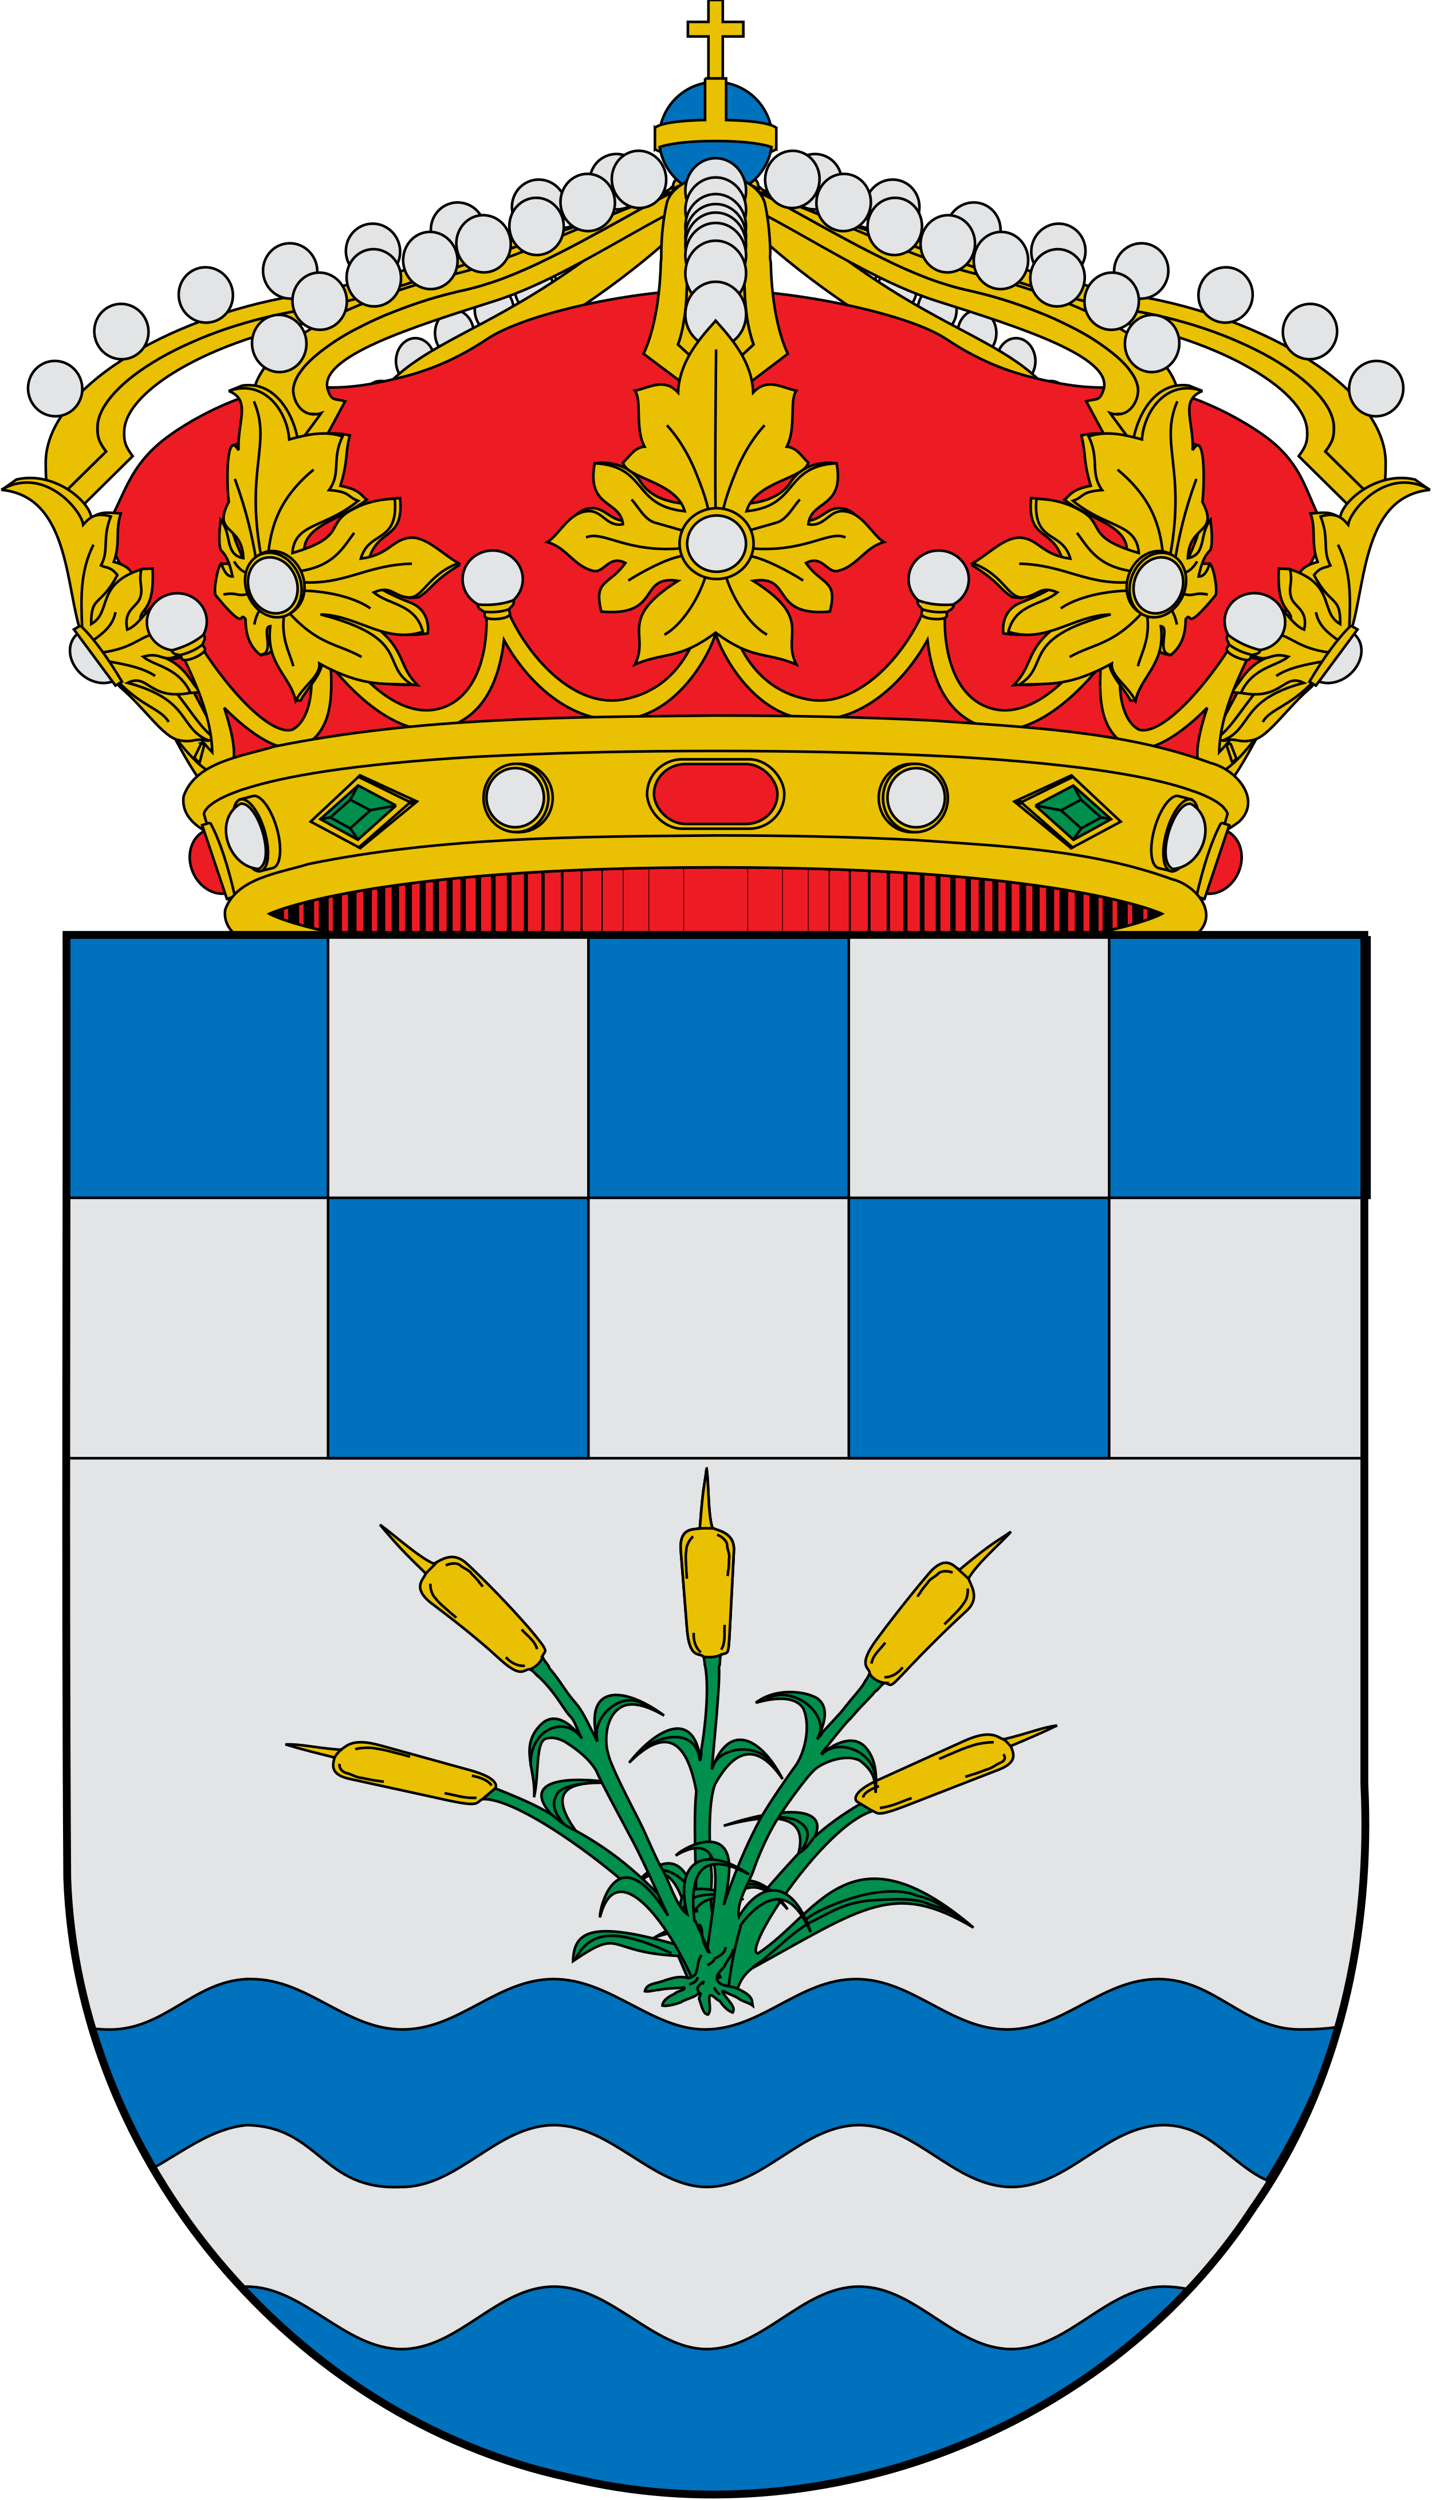 <?xml version="1.0" encoding="UTF-8" standalone="no"?>
<!-- Created with Inkscape (http://www.inkscape.org/) -->
<svg
 xmlns:dc="http://purl.org/dc/elements/1.1/"
 xmlns:cc="http://creativecommons.org/ns#"
 xmlns:rdf="http://www.w3.org/1999/02/22-rdf-syntax-ns#"
 xmlns:svg="http://www.w3.org/2000/svg"
 xmlns="http://www.w3.org/2000/svg"
 xmlns:sodipodi="http://sodipodi.sourceforge.net/DTD/sodipodi-0.dtd"
 xmlns:xlink="http://www.w3.org/1999/xlink"
 xmlns:inkscape="http://www.inkscape.org/namespaces/inkscape"
 width="550"
 height="960"
 inkscape:version="0.48.0 r9654"
 version="1.1">
  <g
   inkscape:groupmode="layer"
   inkscape:label="Timbre">
  <g
   fill="#eac102" stroke="#000000" stroke-width="1">
  <g
   id="diademas">
  <g>
  <g>
   <path
    d="m 20.47,193.33 c 1.32,2.17 3.01,4.27 5.81,6.21 l 24.67,-24.36 c -2.72,-3.71 -3.47,-5.6 -3.23,-9.84 0.79,-16.16 36.12,-36.53 81.82,-43.36 45.57,-6.82 123.07,-45.55 146.46,-37.52 l -9.08,-14.33 c -8.89,0.43 -30.83,13.16 -42.42,15.68 -6,1.94 -12.09,3.96 -18.46,6.14 -15.37,5.35 -31.41,11.12 -46.45,16 -7.52,2.44 -14.84,4.64 -21.67,6.46 -3.41,0.91 -6.7,1.74 -9.87,2.42 -3.17,0.72 -6.17,1.28 -9.01,1.72 -5.72,0.85 -11.27,1.93 -16.61,3.22 -5.3,1.28 -10.44,2.76 -15.34,4.4 -4.85,1.64 -9.45,3.44 -13.73,5.36 -4.32,1.88 -8.3,3.92 -11.96,6.01 -3.62,2.12 -6.94,4.25 -9.82,6.46 -2.92,2.21 -5.42,4.46 -7.47,6.68 -2.05,2.22 -3.65,4.44 -4.8,6.58 -0.53,1.09 -1.02,2.19 -1.31,3.24 -0.33,1.02 -0.49,2.04 -0.57,3.05 -0.08,2.12 0.05,3.65 0.55,5.14 0.5,1.46 1.36,2.84 2.73,4.69 l -20.24,19.93"/>
   <path
    d="m 20.47,193.33 20.24,-19.93 c -1.36,-1.86 -2.23,-3.24 -2.73,-4.69 -0.5,-1.5 -0.62,-3.03 -0.55,-5.14 0.08,-1.02 0.24,-2.04 0.57,-3.05 0.29,-1.06 0.78,-2.15 1.31,-3.24 1.15,-2.15 2.75,-4.37 4.8,-6.58 2.05,-2.22 4.56,-4.47 7.47,-6.68 2.88,-2.21 6.2,-4.33 9.82,-6.46 3.66,-2.08 7.64,-4.12 11.96,-6.01 4.27,-1.92 8.88,-3.72 13.73,-5.36 4.89,-1.64 10.03,-3.12 15.34,-4.4 5.35,-1.28 10.9,-2.37 16.61,-3.22 2.84,-0.44 5.84,-1 9.01,-1.72 3.17,-0.68 6.46,-1.51 9.87,-2.42 6.83,-1.82 14.14,-4.02 21.67,-6.46 15.05,-4.88 31.08,-10.65 46.45,-16 6.37,-2.18 12.46,-4.2 18.46,-6.14 -36.23,7.74 -81.78,22.84 -111.47,27.85 -48.69,8.25 -95.41,35.69 -95.47,63.94 0.01,5.81 0.07,10.99 2.91,15.72"/>
  </g>
  <g
   fill="#e3e4e5">
   <path
    d="m 247.29,69.88 a 10.64,10.39 74.7 0 1 -20.82,-0.21 10.64,10.39 74.7 1 1 20.82,0.21 z"/>
   <path
    d="m 217.45,79.7 a 10.64,10.39 74.7 0 1 -20.82,-0.21 10.64,10.39 74.7 1 1 20.82,0.21 z"/>
   <path
    d="m 186.3,88.48 a 10.64,10.39 74.7 0 1 -20.82,-0.21 10.64,10.39 74.7 1 1 20.82,0.21 z"/>
   <path
    d="m 153.67,96.63 a 10.64,10.39 74.7 0 1 -20.82,-0.21 10.64,10.39 74.7 1 1 20.82,0.21 z"/>
   <path
    d="m 121.85,104.16 a 10.64,10.39 74.7 0 1 -20.82,-0.21 10.64,10.39 74.7 1 1 20.82,0.21 z"/>
   <path
    d="m 89.46,113.38 a 10.64,10.39 74.7 0 1 -20.82,-0.21 10.64,10.39 74.7 1 1 20.82,0.21 z"/>
   <path
    d="m 57.04,127.44 a 10.64,10.39 74.7 0 1 -20.82,-0.21 10.64,10.39 74.7 1 1 20.82,0.21 z"/>
   <path
    d="m 31.6,149.34 a 10.64,10.39 74.7 0 1 -20.82,-0.21 10.64,10.39 74.7 1 1 20.82,0.21 z"/>
  </g>
  </g>
  <g
   fill="#e3e4e5">
   <path
    d="m 249.03,73.36 c -4.08,-0.07 -7.48,3.8 -7.53,8.74 -0.04,4.86 3.29,8.86 7.37,8.93 4.15,0.08 7.48,-3.8 7.53,-8.66 0.04,-4.94 -3.22,-8.94 -7.37,-9.01 z"/>
   <path
    d="m 235.02,83.74 c -4.15,-0.08 -7.48,3.8 -7.53,8.66 -0.04,4.94 3.22,8.94 7.37,9.01 4.08,0.07 7.48,-3.8 7.53,-8.74 0.04,-4.86 -3.29,-8.86 -7.37,-8.93 z"/>
   <path
    d="m 220.03,93.86 c -4.08,-0.07 -7.48,3.8 -7.53,8.66 -0.04,4.94 3.29,8.94 7.37,9.01 4.15,0.08 7.48,-3.8 7.53,-8.74 0.04,-4.86 -3.22,-8.86 -7.37,-8.93 z"/>
   <path
    d="m 205.2,102.05 c -4.08,-0.07 -7.48,3.8 -7.53,8.66 -0.04,4.86 3.29,8.94 7.37,9.01 4.15,0.08 7.49,-3.88 7.53,-8.74 0.04,-4.86 -3.22,-8.86 -7.37,-8.93 z"/>
   <path
    d="m 182.34,118.88 c -0.04,4.86 3.29,8.94 7.44,9.02 4.08,0.07 7.49,-3.88 7.53,-8.74 0.04,-4.86 -3.29,-8.94 -7.4,-9.02 -4.12,-0.08 -7.53,3.88 -7.57,8.74 z"/>
   <path
    d="m 174.61,119.08 c -4.15,-0.08 -7.49,3.88 -7.53,8.74 -0.04,4.86 3.22,8.86 7.37,8.93 4.08,0.07 7.48,-3.8 7.53,-8.66 0.04,-4.86 -3.29,-8.94 -7.37,-9.01 z"/>
   <path
    d="m 159.61,129.86 c -4.08,-0.07 -7.48,3.8 -7.53,8.74 -0.04,4.86 3.29,8.86 7.37,8.93 4.15,0.08 7.48,-3.8 7.53,-8.66 0.04,-4.94 -3.22,-8.94 -7.37,-9.01 z"/>
   <path
    d="m 146.39,146.29 c -4.15,-0.08 -7.48,3.8 -7.53,8.74 -0.04,4.86 3.22,8.86 7.37,8.93 4.08,0.07 7.48,-3.8 7.53,-8.66 0.04,-4.94 -3.29,-8.94 -7.37,-9.01 z"/>
   <path
    fill="#eac102"
    d="m 267.158,66.83 c -4.36,0 -8.59,1.43 -8.62,4.53 -68.98,65.33 -103.59,53.05 -122.18,95.77 7.76,12.96 -0.22,32 8.06,57.95 l 7.72,1.4 c -0.18,-19.35 -2.1,-39.91 10.23,-50.83 6.16,-36.75 51.82,-41.35 104.58,-93.16 z"/>
  </g>
  </g>
   <use xlink:href="#diademas" transform="matrix(-1,0,0,1,549.762,0.003)"/>
   <path
    fill="#ed1c24"
    d="m 274.01,111.2 c 31.29,0 75.07,9.4 89.26,18.9 14.29,9.5 26.19,13.5 39.58,16.3 13.49,2.9 21.09,2.7 32.29,1.9 11.2,-0.8 32.99,6.7 49.98,18.7 16.99,12 16.19,24.2 24.69,37.1 l -63.77,122.1 -342.56,0 -63.87,-122.1 c 8.6,-12.9 8.8,-25.1 25.79,-37.1 16.89,-12 38.78,-19.5 49.98,-18.7 11.2,0.8 18.79,1 32.29,-1.9 13.39,-2.8 25.29,-6.8 39.58,-16.3 14.19,-9.5 55.48,-18.9 86.76,-18.9 z"/>
  <g>
   <path
    fill="#0071bc"
    d="m 296.6,53.2 a 21.7,21.7 0 0 1 -43.46,0 21.7,21.7 0 1 1 43.46,0"/>
   <path
    d="m 272.1,0 0,8.4 -7.9,0 0,5.6 7.9,0 0,17.5 5.5,0 0,-17.5 7.9,0 0,-5.6 -7.9,0 0,-8.4 -5.5,0"/>
   <path
    d="m 270.8,30.1 0,16 c -16.31,0.32 -18.9,2.63 -19.22,3.01 -0.032,-0.032 -0.032,-0.032 -0.032,-0.032 l 0,8.08 0,0.1 c 0,0 0.032,-0.032 0.032,-0.032 0.1,0.13 0.58,0.58 2.18,1.1 -0.06,-0.22 -0.13,-0.48 -0.2,-0.71 -0.06,-0.38 -0.13,-0.77 -0.2,-1.15 2.72,-0.93 8.91,-2.31 21.5,-2.31 12.62,0 18.77,1.38 21.46,2.31 -0.064,0.38 -0.13,0.77 -0.2,1.15 -0.06,0.26 -0.13,0.48 -0.2,0.74 1.6,-0.54 2.08,-1 2.18,-1.12 0,0 0.06,0.032 0.06,0.032 l 0,-0.1 0,-8.01 0,-0.06 c 0,0 -0.032,0 -0.032,0.032 -0.32,-0.38 -2.88,-2.7 -19.25,-3.01 l 0,-16 -8.11,0"/>
  </g>
  <g
   id="diadema_3">
   <path
    d="m 99.88,164.38 c 0.69,4.33 1.96,10.21 6.26,12.94 5.24,3.31 5.17,3.65 10.96,5.55 l 15.44,-28.74 c -3.75,-1.26 -5.18,0.39 -6.72,-4.79 -3.34,-12.45 32.63,-23.75 63.98,-33.69 38.68,-12.17 82.63,-50.45 101.95,-42.69 -7.14,-5.21 -18.88,-3.79 -32.93,0.57 -0.4,0.23 -0.7,0.28 -0.96,0.49 -4.8,2.38 -9.81,5.13 -14.95,7.98 -5.14,2.85 -10.41,5.8 -15.84,8.7 -5.42,2.98 -10.87,5.8 -16.22,8.44 -5.48,2.74 -10.89,5.15 -16.09,7.18 -2.68,1.03 -5.22,1.96 -7.81,2.73 -2.57,0.85 -5.18,1.54 -7.66,2.13 -4.99,1.09 -9.93,2.35 -14.67,3.81 -4.73,1.46 -9.13,3.03 -13.48,4.76 -4.22,1.62 -8.24,3.46 -11.93,5.32 -3.84,1.89 -7.22,3.78 -10.26,5.78 -3.04,2 -5.76,4.03 -8.03,5.98 -2.4,2.06 -4.21,4.01 -5.55,5.97 -1.49,1.98 -2.23,3.84 -2.66,5.72 -0.28,1.86 -0.13,3.56 0.63,5.25 3.6,8.78 3.18,3.74 9.44,5.65 l -11.27,15.34 c -2.27,-0.93 -4.28,-2.07 -6.06,-3.5 -1.78,-1.43 -3.16,-3.09 -4.39,-4.77 -0.51,-0.74 -0.85,-1.42 -1.19,-2.11"/>
   <path
    d="m 99.88,164.38 c 0.34,0.68 0.68,1.37 1.19,2.11 1.23,1.69 2.61,3.35 4.39,4.77 1.78,1.43 3.8,2.57 6.06,3.5 l 11.84,-16.1 c -7.73,2.47 -11.45,-5.63 -10.64,-10.14 0.43,-1.88 1.17,-3.74 2.66,-5.72 1.34,-1.96 3.15,-3.91 5.55,-5.97 2.27,-1.95 5,-3.98 8.03,-5.98 3.04,-2 6.41,-3.89 10.26,-5.78 3.69,-1.86 7.71,-3.7 11.93,-5.32 4.35,-1.73 8.75,-3.3 13.48,-4.76 4.73,-1.46 9.68,-2.72 14.67,-3.81 2.48,-0.59 5.09,-1.28 7.66,-2.13 2.59,-0.77 5.14,-1.7 7.81,-2.73 5.2,-2.04 10.62,-4.44 16.09,-7.18 5.35,-2.64 10.81,-5.46 16.22,-8.44 5.44,-2.9 10.7,-5.85 15.84,-8.7 5.14,-2.85 10.15,-5.6 14.95,-7.98 0.25,-0.21 0.55,-0.26 0.96,-0.49 -24.94,7.78 -57.14,25.03 -83.65,31.59 -40.48,10.09 -90.57,31.28 -75.39,58.93 0.02,0.08 0.04,0.16 0.08,0.32"/>
  <g
   fill="#e3e4e5">
   <path
    d="m 255.85,68.29 a 10.99,10.44 83.29 0 1 -20.8,1.76 10.99,10.44 83.29 1 1 20.8,-1.76"/>
   <path
    d="m 154,106.08 a 10.99,10.44 83.29 0 1 -20.8,1.76 10.99,10.44 83.29 1 1 20.8,-1.76"/>
   <path
    d="m 133.2,115.07 a 10.99,10.44 83.29 0 1 -20.8,1.76 10.99,10.44 83.29 1 1 20.8,-1.76"/>
   <path
    d="m 117.67,131.31 a 10.99,10.44 83.29 0 1 -20.8,1.76 10.99,10.44 83.29 1 1 20.8,-1.76"/>
   <path
    d="m 236.15,77.16 a 10.99,10.44 83.29 0 1 -20.8,1.76 10.99,10.44 83.3 1 1 20.8,-1.76"/>
   <path
    d="m 216.51,86.35 a 10.99,10.44 83.29 0 1 -20.8,1.76 10.99,10.44 83.29 1 1 20.8,-1.76"/>
   <path
    d="m 196.15,93.02 a 10.99,10.44 83.29 0 1 -20.8,1.76 10.99,10.44 83.29 1 1 20.8,-1.76"/>
   <path
    d="m 175.72,99.44 a 10.99,10.44 83.29 0 1 -20.8,1.76 10.99,10.44 83.3 1 1 20.8,-1.76"/>
  </g>
  </g>
   <use xlink:href="#diadema_3" transform="matrix(-1,0,0,1,549.746,0.005)"/>
  <g>
   <path
    d="m 264.59,69.34 c -4.19,1.93 -7.5,4.91 -8.47,8.57 -1.27,5.58 -2.05,12.03 -2.14,18.87 0,0.67 0,1.35 0,2.02 0,0.87 -0.19,1.73 -0.19,2.5 -0.39,14.25 -2.92,26.86 -6.62,34.56 l 27.86,20.89 27.56,-20.89 c -3.7,-7.7 -6.23,-20.31 -6.53,-34.56 0,-0.77 -0.29,-1.64 -0.29,-2.5 0,-0.67 0.097,-1.35 0.097,-2.02 -0.19,-6.83 -0.88,-13.28 -2.14,-18.87 -1.07,-3.66 -4.29,-6.74 -8.57,-8.66 0.29,2.5 0.68,4.91 0.78,7.7 0,0.48 -0.1,0.87 -0.1,1.35 0,0.48 0.1,31.28 0.1,31.76 0.1,4.62 0.49,8.95 1.07,12.71 0.68,3.85 1.46,7.03 2.43,9.53 l -14.51,13.38 -14.51,-13.38 c 0.97,-2.5 1.75,-5.68 2.34,-9.53 0.68,-3.75 0.97,-8.09 1.07,-12.71 0,-0.48 0.1,-31.28 0.1,-31.76 0,-0.48 0,-0.87 0,-1.35 0.1,-2.79 0.49,-5.1 0.68,-7.6"/>
   <path
    d="m 264.59,69.34 c -0.19,2.5 -0.58,4.81 -0.68,7.6 0,0.48 0,0.87 0,1.35 0,0.48 -0.1,31.28 -0.1,31.76 -0.1,4.62 -0.39,8.95 -1.07,12.71 -0.58,3.85 -1.36,7.027 -2.34,9.53 l 14.51,13.38 14.51,-13.38 c -0.97,-2.5 -1.75,-5.68 -2.43,-9.53 -0.58,-3.75 -0.97,-8.09 -1.07,-12.71 0,-0.48 -0.1,-31.28 -0.1,-31.76 0,-0.48 0.1,-0.87 0.1,-1.35 -0.1,-2.79 -0.49,-5.2 -0.78,-7.7 -2.92,-1.44 -6.33,-2.41 -10.03,-2.41 l -0.1,0 c -3.8,0 -7.3,1.06 -10.42,2.5 z"/>
  <g
   fill="#e3e4e5">
   <path
    d="m 286.543,73.277 a 11.656,12.516 0 0 1 -23.313,0 11.656,12.516 0 1 1 23.313,0"/>
   <path
    d="m 286.543,80.665 a 11.656,12.516 0 0 1 -23.313,0 11.656,12.516 0 1 1 23.313,0"/>
   <path
    d="m 286.543,87.057 a 11.656,12.516 0 0 1 -23.313,0 11.656,12.516 0 1 1 23.313,0"/>
   <path
    d="m 286.543,90.893 a 11.656,12.516 0 0 1 -23.313,0 11.656,12.516 0 1 1 23.313,0"/>
   <path
    d="m 286.543,94.16 a 11.656,12.516 0 0 1 -23.313,0 11.656,12.516 0 1 1 23.313,0"/>
   <path
    d="m 286.543,98.138 a 11.656,12.516 0 0 1 -23.313,0 11.656,12.516 0 1 1 23.313,0"/>
   <path
    d="m 286.543,104.957 a 11.656,12.516 0 0 1 -23.313,0 11.656,12.516 0 1 1 23.313,0"/>
   <path
    d="m 286.543,120.726 a 11.656,12.516 0 0 1 -23.313,0 11.656,12.516 0 1 1 23.313,0"/>
  </g>
  </g>
  <g>
  <g>
   <path
    d="m 63,275.81 c 8.12,15.09 17.82,34.42 25.31,32.07 1.61,-0.67 2.16,-4.4 -0.27,-16.58 L 73.38,263.89 c -2,-3.13 -7.77,-0.78 -8.16,2.5 l -2.2,9.42"/>
   <path
    d="m 75.46,292.5 2.67,-7.45 c -5.46,-6.59 -13.81,-18.66 -22.8,-33.67 -1.84,-3.13 -8.2,-1.27 -6.67,2.16 12.09,21.79 20.72,33.23 26.81,38.96"/>
  </g>
  <g>
   <path
    d="m 486.76,275.81 c -8.12,15.09 -17.82,34.42 -25.35,32.07 -1.61,-0.67 -2.12,-4.4 0.27,-16.58 l 14.68,-27.42 c 2.04,-3.13 7.81,-0.78 8.16,2.5 l 2.24,9.42"/>
   <path
    d="m 471.57,285.16 2.67,7.45 c 6.08,-5.7 14.72,-17.17 26.88,-39.08 1.53,-3.43 -4.83,-5.29 -6.71,-2.16 -8.99,15.05 -17.43,27.19 -22.84,33.79"/>
  </g>
  </g>
  <g>
  <g
   id="floron">
   <path
    d="m 1.035,187.871 5.298,-3.732 c 15.228,-3.488 28.768,9.348 28.689,14.894 3.768,-3.069 7.575,-2.023 11.382,-1.849 -2.237,6.592 -0.039,11.51 -2.708,18.591 3.532,0.977 6.279,2.372 7.064,4.813 l 3.532,-2.058 4.317,-0.174 c 0.863,18.416 -5.887,14.37 -4.553,21.172 l 7.261,-7.918 7.889,0.732 c 3.846,0.663 4.945,4.709 9.105,5.162 -2.943,3.523 -4.71,9.731 -7.457,14.022 -3.375,2.163 -6.319,1.779 -9.105,0.523 9.144,3 11.539,10.045 15.11,13.812 -3.768,0.209 -7.104,0.558 -8.713,0.732 5.809,7.36 9.105,13.219 14.718,17.335 l -3.297,0.558 L 62.378,276.919 47.856,263.665 30.038,239.179 29.41,200.498 C 20.344,196.382 21.718,186.825 1.035,187.871"/>
   <path
    d="M 0.486,188.116 C 25.25,190.418 25.211,221.495 30.156,239.877 l 15.816,23.823 c 10.008,8.58 16.484,19.253 22.685,20.544 6.005,1.221 5.573,-1.081 11.656,0.209 -11.931,-4.709 -6.436,-15.591 -31.28,-22.218 8.046,-3.941 8.046,6.941 24.097,3.837 -4.396,-9.801 -13.854,-10.255 -18.171,-13.882 6.593,-1.883 7.3,1.849 12.049,0.14 5.298,-1.883 4.082,-9.173 8.281,-14.056 -5.495,-2.163 -9.929,-8.58 -16.719,-5.441 -2.355,1.744 -5.809,7.604 -9.694,8.964 -1.648,-7.813 3.846,-8.511 5.024,-12.452 1.138,-3.941 -0.706,-5.127 0.353,-10.708 -17.818,5.825 -11.107,16.393 -19.231,21.032 -0.078,-11.231 3.493,-6.453 10.047,-18.8 -2.473,-3.314 -4.199,-2.686 -6.279,-3.697 3.257,-6.278 0.314,-10.08 3.768,-18.835 -6.515,-1.953 -8.752,1.186 -10.597,3.174 -0.667,-5.441 -14.992,-22.986 -31.476,-13.394"/>
   <path
    fill="none"
    d="m 35.886,209.183 c -5.259,10.499 -4.749,20.997 -4.356,31.496 m 12.834,-5.581 c -1.06,5.267 -4.827,8.162 -8.752,10.917 m 27.276,-3.174 c -9.419,0.628 -10.086,5.964 -23.98,7.778 m 2.708,3.383 c 6.75,1.186 13.383,2.476 17.975,5.581 m -14.443,1.918 c 9.184,9.836 16.876,10.743 19.623,15.766"/>
  <g>
   <path
    fill="#e3e4e5"
    d="m 44.73,260.91 c -0.07,0.04 -0.12,0.12 -0.19,0.16 -4.66,2.73 -11.48,0.78 -15.24,-4.3 -3.79,-5.11 -3.08,-11.42 1.58,-14.14 0.07,-0.04 0.17,-0.05 0.24,-0.1 l 13.61,18.38"/>
   <path
    d="m 30.9,240.25 -2.51,1.47 15.96,21.55 2.51,-1.47 C 41.61,252.95 35.89,244.94 30.9,240.25"/>
  </g>
  </g>
   <use xlink:href="#floron" transform="matrix(-1,0,0,1,549.773,0.006)"/>
  </g>
   <path
    d="m 274.942,219.801 c -1.399,0 -2.799,0.9 -2.799,2.5 -1.299,16.3 -7.897,41.7 -32.686,46.3 -24.59,4.6 -46.181,-30.1 -47.08,-43.9 0,-2 -1.699,-2.8 -3.399,-2.8 -1.899,0.1 -3.798,1.4 -3.399,3.2 3.698,18.9 -0.1,42.8 -17.093,47.1 -16.993,4.3 -35.485,-15.7 -48.68,-40.7 -1.2,-4.7 -8.197,-2.9 -6.897,0.6 10.795,25.9 7.097,44.2 -0.6,48.1 -9.396,2.8 -28.988,-20 -39.983,-40.2 -1.899,-2.7 -8.796,-1.3 -7.097,2.2 7.997,15.5 15.893,31 16.293,46.7 -0.9,-0.9 -2.099,-2.2 -3.399,-3.8 l -2.699,7.4 c 6.497,6.1 10.096,5.7 11.895,4.1 3.598,-3.2 3.598,-9.9 -1.199,-24.8 8.896,9 22.89,20 31.887,13.9 8.996,-6 9.796,-16.9 8.996,-30.2 10.995,13.7 27.688,27.8 42.682,24.3 15.194,-3.6 21.891,-17 23.89,-34 8.396,15.4 25.689,33.1 46.98,30.4 20.391,-2.6 32.187,-25.4 34.286,-32.9 2.199,7.5 13.994,30.3 34.386,32.9 21.291,2.7 38.584,-15 46.98,-30.4 1.999,17 8.696,30.4 23.89,34 14.994,3.5 31.687,-10.6 42.682,-24.3 -0.8,13.3 0,24.2 8.996,30.2 8.996,6.1 22.99,-4.9 31.887,-13.9 -4.898,14.9 -4.798,21.6 -1.2,24.8 1.799,1.6 5.398,2 11.795,-4 l -2.699,-7.4 c -1.299,1.5 -2.399,2.8 -3.299,3.7 0.4,-15.7 8.297,-31.2 16.293,-46.7 1.699,-3.5 -5.198,-4.9 -7.097,-2.2 -10.995,20.2 -30.587,43 -39.983,40.2 -7.797,-3.9 -11.395,-22.2 -0.6,-48.1 1.299,-3.5 -5.698,-5.3 -6.997,-0.6 -13.095,25 -31.587,45 -48.58,40.7 -16.993,-4.3 -20.791,-28.2 -17.193,-47.1 0.9,-3.4 -6.697,-4.8 -6.697,-0.4 -0.9,13.8 -22.491,48.5 -47.08,43.9 -24.79,-4.6 -31.387,-30 -32.686,-46.3 0,-1.7 -1.299,-2.5 -2.699,-2.5"/>
  <g>
  <g
   id="perla">
   <path
    fill="#e3e4e5"
    d="m 177.669,222.451 a 11.564,11.039 0 1 0 23.128,0 11.564,11.039 0 1 0 -23.128,0"/>
   <path
    d="m 197.262,230.512 c -4.199,1.536 -8.595,2.023 -13.815,1.648 0.314,2.847 3.1,1.686 2.669,4.121 -0.432,2.435 10.714,1.648 9.694,-0.937 -1.02,-2.585 2.002,-1.986 1.452,-4.833"/>
   <path
    d="m 186.219,234.941 c 2.969,0.32 6.487,0.05 9.316,-0.98"/>
  </g>
   <use xlink:href="#perla" transform="matrix(-1,0,0,1,549.762,0.014)"/>
   <use xlink:href="#perla" transform="matrix(0.938,-0.329,0.345,0.935,-186.326,93.1)"/>
   <use xlink:href="#perla" transform="matrix(-0.952,-0.322,-0.34,0.936,737.754,91.488)"/>
  </g>
  <g>
   <path
    d="m 228.7,177.92 c 0,0 11.36,-2.06 17.49,7.34 6.01,9.23 20.71,8.26 20.71,8.26 L 260.69,214.32 220.6,198.72 c -0.28,0 2.48,-3.91 7.63,-3.55 5.11,0.4 8.06,7.22 15.88,4.03 l -15.41,-21.28"/>
   <path
    d="m 321.07,177.92 c 0,0 -11.36,-2.06 -17.49,7.34 -6.01,9.23 -20.71,8.26 -20.71,8.26 l 6.21,20.8 40.09,-15.6 c 0.28,0 -2.48,-3.91 -7.63,-3.55 -5.11,0.4 -8.06,7.22 -15.88,4.03 l 15.41,-21.28"/>
   <path
    d="m 274.8,123.26 c -6.92,7.62 -13.95,16.2 -14.35,27.49 -5.5,-5.89 -11.04,-1.77 -16.59,-0.73 2.79,3.87 -0.08,14.35 3.69,21.52 -4.01,0.32 -5.86,3.99 -8.29,6.13 1.65,6.29 20.48,7.17 23.74,18.66 -20.48,-2.1 -13.99,-17.25 -34.59,-18.42 -3.26,17.37 9.83,13.95 10.85,23.42 -6.25,1.17 -7.82,-5.28 -13.25,-5.04 -7.66,0.36 -10.97,8.95 -15.8,11.89 7.47,2.06 10.26,9.35 17.73,11.08 4.05,0.97 5.94,-6.37 12.26,-3.06 -6.21,8.79 -12.38,6.21 -9.24,18.66 23.43,2.14 13.84,-14.23 29.48,-11.81 -23.62,14.91 -10.65,20.6 -16.59,32.13 12.18,-5.08 16.59,-1.57 31.01,-12.21 14.43,10.64 18.83,7.13 31.01,12.21 -5.94,-11.53 7.04,-17.21 -16.59,-32.13 15.64,-2.42 6.09,13.95 29.48,11.81 3.14,-12.46 -3.03,-9.88 -9.2,-18.66 6.29,-3.31 8.18,4.03 12.22,3.06 7.47,-1.73 10.26,-9.03 17.73,-11.08 -4.83,-2.94 -8.14,-11.53 -15.8,-11.89 -5.42,-0.24 -7,6.21 -13.25,5.04 1.02,-9.47 14.11,-6.05 10.85,-23.42 -20.6,1.17 -14.11,16.32 -34.59,18.42 3.3,-11.49 22.09,-12.37 23.74,-18.66 -2.44,-2.14 -4.28,-5.8 -8.29,-6.13 3.77,-7.17 0.9,-17.66 3.69,-21.52 -5.54,-1.05 -11.08,-5.16 -16.59,0.73 -0.39,-11.29 -7.43,-19.87 -14.31,-27.49 l -0.12,-0.12 -0.08,0.12"/>
   <path
    d="m 275.04,197.8 c -0.71,-1.33 0,-63.61 0,-63.61 m -3.73,85.9 c -1.85,7.46 -8.41,19.39 -16.12,23.66 m 8.1,-30.39 c -6.13,0.32 -17.45,6.65 -21.97,9.59 m 20.87,-12.42 c -21.62,2.02 -30.42,-6.97 -37.1,-4.15 m 38.01,-2.34 c 0,0 -5.31,-1.57 -11.52,-3.31 -4.01,-1.13 -6.45,-6.17 -9,-8.91 m 29.52,4.6 c 0,0 -0.31,-4.15 -5.19,-15.8 -4.68,-11.25 -10.77,-17.29 -10.77,-17.29 m 22.33,56.75 c 1.85,7.46 8.41,19.39 16.12,23.66 m -8.06,-30.39 c 6.09,0.32 17.41,6.65 21.93,9.59 m -20.87,-12.42 c 21.62,2.02 30.42,-6.97 37.14,-4.15 m -38.05,-2.34 c 0,0 5.31,-1.57 11.52,-3.31 4.01,-1.13 6.45,-6.17 9,-8.91 m -29.52,4.6 c 0,0 0.35,-4.15 5.19,-15.8 4.68,-11.25 10.81,-17.29 10.81,-17.29"/>
  <g>
   <path
    d="m 289.42,208.77 a 14.2,13.59 0 0 1 -28.41,0 14.2,13.59 0 1 1 28.41,0"/>
   <path
    fill="#e3e4e5"
    d="m 286.51,208.77 a 11.29,10.8 0 0 1 -22.58,0 11.29,10.8 0 1 1 22.58,0"/>
  </g>
  </g>
  <g>
   <path
    d="m 274.74,274.8 c -56.58,0.6 -113.85,0.6 -169.43,11.9 -12.4,3.8 -30.19,5.9 -34.79,19.1 -1.5,11.1 12.49,15.8 21.29,18.8 41.68,12 85.76,13 129.05,14.9 67.17,1.2 134.94,1.8 201.72,-7.2 18.19,-3.3 38.28,-5.4 53.28,-16.7 9,-8.4 -0.9,-20.1 -10.9,-22.6 -33.89,-12.4 -70.97,-13.7 -106.86,-16.3 -27.79,-1.4 -55.58,-1.9 -83.37,-1.9"/>
   <path
    d="m 274.84,288.4 c -30.79,0 -56.78,0.6 -78.77,1.6 -4.4,0.2 -8.6,0.4 -12.69,0.6 -48.68,2.8 -74.87,7.7 -88.86,12.2 -1.2,0.3 -2.3,0.7 -3.3,1.1 -5,1.8 -8.1,3.5 -9.9,4.9 -0.4,0.3 -0.7,0.6 -1,0.8 -0.3,0.3 -0.6,0.5 -0.8,0.8 -1.2,1.4 -1.2,2.2 -1.2,2.2 l 10.7,36.7 34.79,0 302.17,0 34.79,0 10.7,-36.7 c 0,0 0,-0.8 -1.3,-2.2 -0.2,-0.3 -0.4,-0.5 -0.7,-0.8 -1.7,-1.5 -4.9,-3.6 -10.9,-5.7 0,-0.1 -0.1,0 -0.1,0 -13,-4.8 -39.28,-10.3 -92.16,-13.3 0,0 0,0 0,0 -4.1,-0.2 -8.3,-0.4 -12.59,-0.6 -21.99,-1 -47.98,-1.6 -78.87,-1.6"/>
  </g>
  <g
   id="gemas">
  <g>
   <path
    d="m 186.791,306.437 a 12.741,13.115 0 0 0 25.483,0 12.741,13.115 0 1 0 -25.483,0"/>
   <path
    d="m 185.714,306.437 a 12.454,13.115 0 0 0 24.908,0 12.454,13.115 0 1 0 -24.908,0"/>
   <path
    fill="#e3e4e5"
    d="m 186.862,306.437 a 11.019,11.344 0 0 0 22.037,0 11.019,11.344 0 1 0 -22.037,0"/>
  </g>
  <g>
   <path
    d="m 138.24,297.74 -0.58,0.58 19.51,9.56 2.27,-0.41 z"/>
   <path
    d="m 138.35,325.74 -0.53,-0.31 19.28,-16.92 2.46,-0.21 z"/>
   <path
    d="m 137.66,325.34 -18.34,-9.82 18.3,-17.16"/>
  <g
   fill="#008f4c">
   <path
    d="m 152.113,309.353 -14.658,13.145 -14.416,-7.938 14.496,-12.918 14.578,7.712"/>
   <path
    d="m 142.23,311.19 -7.73,6.92 -7.61,-4.17 7.65,-6.83 7.69,4.078"/>
   <path
    d="m 137.54,322.44 -3.04,-4.33"/>
   <path
    d="m 123.24,314.52 3.64,-0.58"/>
   <path
    d="m 142.23,311.15 9.56,-1.74"/>
   <path
    d="m 134.5,307.2 3.04,-5.56"/>
  </g>
  </g>
  <g>
   <path
    fill="#ed1c24"
    d="m 88.35,342.69 c -0.1,0.03 -0.18,0.1 -0.28,0.13 -5.72,1.73 -12.18,-2.3 -14.43,-8.99 -2.25,-6.7 0.56,-13.53 6.28,-15.26 0.1,-0.03 0.2,-0.02 0.3,-0.05 l 8.12,24.17"/>
   <path
    d="m 80.73,315.94 -3.09,0.94 9.52,28.33 3.09,-0.94 c -2.55,-11.27 -5.88,-21.75 -9.52,-28.33"/>
  </g>
  <g>
   <path
    d="m 97.58,305.6 c 2.98,0.03 6.74,5.41 8.75,12.52 2.01,7.12 1.57,13.51 -0.98,15 l -0.09,0.02 c -0.17,0.09 -0.3,0.17 -0.48,0.21 l -4.92,1.21 -2.23,-7.89 c -0.87,-1.72 -1.62,-3.66 -2.21,-5.77 -0.6,-2.11 -0.99,-4.19 -1.12,-6.05 l -2.22,-7.85 5.5,-1.4"/>
   <path
    d="m 90.741,322.17 a 14.302,5.657 73.957 1 0 10.97,-2.79 14.302,5.657 73.957 0 0 -10.97,2.79"/>
   <path
    fill="#e3e4e5"
    d="m 92.25,308.71 c -10.48,6.26 -4.66,24.14 7.06,25 7.01,-3.39 -0.63,-26.52 -7.06,-25"/>
  </g>
  </g>
   <use xlink:href="#gemas" transform="matrix(-1,0,0,1,549.767,0.021)"/>
  <g>
   <rect
    width="52.691" height="26.65" x="248.539" y="291.601" ry="13.325" rx="13.479"/>
   <rect
    fill="#ed1c24"
    rx="12.129" ry="11.507" y="293.419" x="251.179" height="23.013" width="47.412"/>
  </g>
   <path
    d="m 77.325,285.401 -2.699,5.6 c 0.6,0.7 1.299,1.3 1.999,2 l 1.799,-6.8 c -0.3,-0.4 -0.7,-0.9 -1.1,-0.8 z m 395.234,0 c -0.5,0 -0.6,0 -1.399,1 l 2.099,6.4 c 0.5,-0.4 1.1,-0.9 1.599,-1.5 l -2.299,-5.9"/>
  <g>
  <g
   id="floron_2">
   <path
    d="m 88.472,149.908 4.553,-1.825 c 13.54,-1.974 20.094,12.628 21.35,20.86 5.22,-1.639 12.127,-3.576 19.977,-1.751 -1.962,7.86 -0.51,8.977 -3.611,19.37 7.732,1.453 7.967,3.874 10.126,5.327 -9.419,7.45 -23.352,9.573 -24.019,18.96 l 15.149,-2.533 c 7.221,-5.662 7.182,-16.8 21.664,-17.023 1.531,16.278 -8.203,11.398 -11.852,23.095 11.499,0.894 35.361,-0.745 34.498,2.682 -10.675,6.593 -9.929,8.679 -15.463,12.292 l -3.571,0.298 c -3.65,-1.564 -5.769,-7.04 -11.225,-3.725 0,0 3.022,2.16 11.539,5.476 8.242,3.241 6.711,11.845 6.711,11.845 -12.166,1.788 -16.994,-1.341 -22.331,-4.135 14.286,9.797 10.4,16.092 18.407,23.989 l -2.002,-0.149 c -16.17,0.782 -24.411,-5.848 -34.969,-9.312 1.374,4.097 -5.848,11.175 -7.928,15.384 l -1.57,0 -9.066,-20.152 c -1.138,2.719 -2.826,2.086 -4.356,2.682 l -9.655,-24.734 c -6.358,-2.049 -5.338,-6.444 -5.769,-10.355 1.452,0.186 1.491,-0.484 4.827,0.745 l -4.356,-10.355 -0.785,-7.264 c 1.727,1.117 4.984,0.335 4.513,4.284 1.177,4.507 2.944,7.897 4.513,11.696 l 5.141,-16.278 -9.655,-28.124 5.455,-2.086 c -2.041,-6.407 8.399,-13.633 -6.24,-19.184"/>
   <path
    d="m 87.804,150.131 c 13.972,-4.768 22.567,8.046 23.273,18.625 6.711,-1.825 13.422,-3.427 20.487,-1.192 -4.317,8.977 -0.392,14.006 -5.181,20.636 8.477,0.67 6.593,2.458 11.185,4.135 -12.991,10.653 -24.411,8.418 -25.275,20.04 20.997,-6.146 12.598,-10.84 22.371,-16.315 4.513,-2.607 9.929,-4.321 16.955,-4.507 1.531,17.396 -9.969,11.957 -13.03,22.983 10.597,-1.378 12.009,-7.077 18.367,-7.971 6.358,-0.931 12.284,5.736 19.113,9.722 -12.245,4.544 -13.54,13.931 -19.584,13.112 -5.573,-0.633 -6.279,-4.731 -12.912,-1.9 5.887,4.991 16.013,4.246 18.838,15.123 -14.639,4.693 -24.843,-6.295 -39.325,-6.668 35.597,9.312 22.645,19.631 35.401,27.118 -9.772,-1.043 -17.739,1.639 -35.832,-8.269 0.51,4.731 -6.044,8.418 -9.105,14.341 -1.884,-9.387 -11.617,-14.043 -9.733,-28.682 -3.689,0.41 2.159,10.691 -3.925,10.989 -5.141,-4.172 -5.495,-9.834 -5.612,-13.745 -2.943,-3.39 1.138,6.183 -11.382,-9.014 -1.099,-1.602 0.706,-11.436 2.08,-12.181 1.02,2.421 2.002,4.991 4.356,4.88 -0.824,-3.613 -1.688,-7.189 -4.16,-9.797 -1.295,-0.782 -1.06,-7.487 -0.392,-11.808 4.435,5.178 1.334,13.186 8.674,14.565 -0.432,-13.149 -12.206,-9.089 -5.573,-21.642 -0.903,-6.742 -1.099,-28.124 3.728,-19.817 -0.432,-11.287 5.063,-19.258 -3.807,-22.76"/>
   <path
    fill="none"
    d="m 100.246,213.232 c -6.122,-33.19 4.239,-43.098 -2.747,-59.115 m 22.959,26.224 c -13.265,10.951 -16.444,21.903 -17.465,32.892 m 12.794,10.355 c 16.915,1.08 24.843,-6.668 42.426,-7.115 m -43.682,2.943 c 13.658,-1.825 17.19,-9.089 21.507,-14.788 m -19.663,22.201 c 11.264,0.261 20.918,3.278 25.903,6.817 m -30.887,2.086 c 11.264,12.181 18.407,11.398 27.473,16.576 m -29.631,-16.874 c -1.688,9.499 2.276,15.719 3.414,20.413 m -12.48,-22.201 c -1.217,1.676 -2.08,3.725 -2.473,6.221 m -1.57,-12.143 c -5.141,1.937 -4.513,-0.559 -10.322,0.596 m 10.322,-8.009 c -2.08,-0.298 -4.16,-1.266 -6.24,-4.731 m 8.399,-1.192 c -1.531,-8.493 -3.297,-17.321 -8.085,-30.47"/>
  <g>
   <path
    d="M 96.916,229.862 A 12.706,10.7 67.379 0 0 114.99,218.222 12.706,10.7 67.379 1 0 96.916,229.862"/>
   <path
    d="M 96.152,230.354 A 12.7,10.464 66.39 1 0 113.819,218.976 12.7,10.464 66.39 1 0 96.152,230.354"/>
   <path
    fill="#e3e4e5"
    d="M 96.967,229.83 A 10.99,9.253 67.369 0 0 112.596,219.763 10.99,9.253 67.369 1 0 96.967,229.83"/>
  </g>
  </g>
   <use xlink:href="#floron_2" transform="matrix(-1,0,0,1,549.683,0.004)"/>
  </g>
  <g>
   <path
    fill="#ed1c24"
    d="m 103.45,350.93 c 0,0 37.03,-17.84 171.44,-17.84 133.95,0 171.44,17.84 171.44,17.84 0,0 -31.32,17.92 -171.44,17.92 -140.58,0 -171.44,-17.92 -171.44,-17.92"/>
  <g>
  <g
   id="trazos"
   fill="none">
   <path
    stroke-width="0.512"
    d="m 231.24,371.66 0,-41.34"/>
   <path
    stroke-width="0.766"
    d="m 223.37,371.66 0,-41.34"/>
   <path
    stroke-width="1.026"
    d="m 215.92,371.66 0,-41.34"/>
   <path
    stroke-width="1.286"
    d="m 208.55,371.66 0,-41.34"/>
   <path
    stroke-width="1.546"
    d="m 201.98,371.66 0,-41.34"/>
   <path
    stroke-width="1.806"
    d="m 189.46,369.43 0,-37.63 m 6.11,38.12 0,-39.35"/>
   <path
    stroke-width="2.051"
    d="m 177.89,367.74 0,-34.67 m 5.86,35.66 0,-36.9"/>
   <path
    stroke-width="2.312"
    d="m 162.36,365.76 0,-30.46 m 5.09,30.95 0,-31.94 m 5.25,32.94 0,-33.18"/>
   <path
    stroke-width="2.571"
    d="m 156.93,365.51 0,-29.47"/>
   <path
    stroke-width="2.832"
    d="m 151.85,364.03 0,-27.49"/>
   <path
    stroke-width="3.092"
    d="m 146.42,363.28 0,-25.5"/>
   <path
    stroke-width="3.337"
    d="m 135.28,361.06 0,-20.31 m 5.89,21.3 0,-22.78"/>
   <path
    stroke-width="3.525"
    d="m 129.58,359.33 0,-17.84"/>
   <path
    stroke-width="3.785"
    d="m 124.34,357.88 0,-14.85"/>
   <path
    stroke-width="4.031"
    d="m 118.64,357 0,-12"/>
   <path
    stroke-width="4.276"
    d="m 112.77,354.91 0,-8.66"/>
   <path
    stroke-width="5.042"
    d="m 106.56,352.93 0,-4.21"/>
   <path
    stroke-width="0.26"
    d="m 262.58,369.43 0,-37.88 m -13.35,39.12 0,-40.11 m -9.9,40.6 0,-40.84"/>
  </g>
   <use xlink:href="#trazos" transform="matrix(-1,0,0,1,549.76,0.3)"/>
  </g>
   <path
    d="m 274.7,320.85 c -52.14,0.44 -104.93,0.52 -156.06,10.93 -11.42,3.5 -27.82,5.42 -32.15,17.57 -1.38,10.23 11.52,14.51 19.62,17.4 38.42,11.02 79.13,11.89 118.93,13.64 62,1.22 124.37,1.66 185.9,-6.56 16.86,-3.15 35.28,-5.07 49.1,-15.48 8.29,-7.69 -0.83,-18.54 -9.95,-20.72 -31.32,-11.45 -65.41,-12.68 -98.57,-15.04 -25.52,-1.31 -51.22,-1.75 -76.83,-1.75 z m 0.18,12.24 c 133.95,0 171.44,17.84 171.44,17.84 0,0 -31.32,17.92 -171.44,17.92 -140.58,0 -171.44,-17.92 -171.44,-17.92 0,0 37.03,-17.84 171.44,-17.84"/>
  </g>
  </g>
  </g>
  <g
   inkscape:label="Escudo"
   inkscape:groupmode="layer"
   stroke="#000000" stroke-width="1">
   <path
    fill="#e3e4e5"
    d="M 26,359.1 C 26.2,479.8 25.6,600.6 26.3,721.3 C 30.1,829.7 113.1,928.6 219,951.5 C 317,975.4 426.7,932.5 482,847.9 C 515.1,800.6 527.3,742 524.6,685 C 524.6,576.4 524.6,467.7 524.6,359.1 C 358.4,359.1 192.2,359.1 26,359.1"/>
  </g>
  <g
   inkscape:groupmode="layer"
   inkscape:label="Muebles"
   stroke="#000000" stroke-width="1">
   <path d="m 25,560 500,0"/>
  <g
   id="jaqueles"
   fill="#0071bc">
   <rect height="100" width="100" x="26" y="360"/>
   <rect height="100" width="100" x="226" y="360"/>
   <rect height="100" width="100" x="426" y="360"/>
   <rect height="100" width="100" x="126" y="460"/>
   <rect height="100" width="100" x="326" y="460"/>
  </g>
   <path
    fill="#0071bc"
    d="M 94.531 760.031 C 74.085 761.167 63.245 779.406 42.156 779.406 C 39.281 779.406 36.741 779.191 34.375 778.875 C 40.749 797.671 49.164 815.612 59.281 832.375 C 70.804 825.816 81.909 817.248 94.75 816.125 C 122.839 816.561 123.534 841.42 154.25 839.875 C 176.204 839.875 190.859 816.125 212.812 816.125 C 234.766 816.125 250.887 839.875 271.375 839.875 C 293.329 839.875 307.984 816.125 329.938 816.125 C 351.891 816.125 366.546 839.875 388.5 839.875 C 410.454 839.875 425.046 816.125 447 816.125 C 464.4 816.125 472.742 831.027 486.375 837.219 C 498.046 818.898 507.08 799.111 513.75 778.406 C 509.477 779.115 504.891 779.375 499.312 779.375 C 477.541 779.375 466.647 760.031 444.875 760.031 C 423.103 760.031 408.615 779.375 386.844 779.375 C 365.072 779.375 350.553 760.031 328.781 760.031 C 307.01 760.031 292.49 779.375 270.719 779.375 C 250.405 779.375 234.428 760.031 212.656 760.031 C 190.885 760.031 176.365 779.375 154.594 779.375 C 132.822 779.375 118.334 760.031 96.562 760.031 C 95.879 760.031 95.194 759.999 94.531 760.031 z M 93.812 878.125 C 127.494 914.129 170.426 940.302 217.531 951.188 C 308.477 972.615 396.383 944.058 455.469 878.938 C 452.705 878.431 449.877 878.125 447 878.125 C 425.046 878.125 410.454 902.125 388.5 902.125 C 366.546 902.125 351.891 878.125 329.938 878.125 C 307.984 878.125 293.329 902.125 271.375 902.125 C 250.887 902.125 234.766 878.125 212.812 878.125 C 190.859 878.125 176.204 902.125 154.25 902.125 C 132.296 902.125 116.704 878.125 94.75 878.125 C 94.434 878.116 94.118 878.125 93.812 878.125 z"/>
  <g
   id="junquera"
   fill="#008f4c">
  <g>
   <path
    d="m 337.738,694.986 c -18.829,1.707 -53.283,54.49 -46.625,55.203 23.177,-15.208 35.347,-50.337 82.79,-9.918 -30.657,-18.199 -42.055,-7.957 -85.208,15.719 -4.484,3.683 -4.819,6.535 -6.178,9.593 l -10.853,-3.689 c 4.741,-9.112 6.265,-26.779 -20.22,-17.864 -4.322,2.79 24.374,-17.051 28.481,2.218 8.077,-14.473 18.342,-25.299 26.719,-34.42 3.626,-13.502 -6.516,-16.621 -28.676,-10.671 20.173,-6.797 40.747,-8.423 34.953,4.233 4.64,-4.228 10.214,-8.323 17.432,-12.602 z"/>
   <path
    fill="#eac102"
    d="m 329.054,691.801 c -0.93,-0.895 -1.322,-3.924 8.33,-8.298 l 32.859,-14.892 c 11.249,-5.098 13.27,-0.771 15.349,-0.686 10.462,-2.521 14.144,-4.457 20.442,-5.288 -5.791,2.822 -11.653,5.29 -17.695,7.832 -0.152,1.407 3.999,5.736 -4.614,9.087 l -34.893,13.574 c -13.02,5.065 -11.324,3.045 -14.287,2.018 z"/>
   <path
    fill="none"
    d="m 384.758,667.718 c 1.072,0.149 2.355,1.643 3.636,3.218"/>
   <path
    fill="none"
    d="m 385.319,673.683 c 1.029,1.113 0.78,2.611 -1.293,3.36 -1.861,0.833 -2.822,1.956 -5.441,2.632 -1.78,0.73 -2.583,0.936 -4.217,1.543 -1.514,0.362 -2.15,0.746 -3.627,1.092"/>
   <path
    fill="none"
    d="m 381.685,669.076 c -2.466,-0.016 -6.557,0.583 -8.501,1.378 -3.082,0.926 -5.678,2.11 -7.957,3.104 -1.724,0.605 -3.174,1.45 -4.545,1.909"/>
   <path
    fill="none"
    d="m 337.61,685.906 c -3.184,1.11 -5.943,2.677 -6.11,4.406"/>
   <path
    fill="none"
    d="m 350.133,690.521 c -3.94,1.314 -7.169,3.153 -12.208,3.793"/>
   <path
    d="m 313.219,704.872 c -1.832,2.169 -3.06,4.918 -6.426,6.841"/>
   <path
    fill="none"
    d="m 286.347,698.902 c 6.712,-0.641 17.026,-2.327 20.874,1.029 4.064,2.466 3.114,5.727 1.906,8.519 -0.311,0.639 -0.687,1.276 -1.28,1.884"/>
   <path
    d="m 280.137,746.17 c -1.121,1.889 -3.9,4.383 -5.955,6.136"/>
   <path
    fill="none"
    d="m 278.367,748.8 c 0.011,-5.056 -8.175,-7.054 -12.712,-7.034"/>
   <path
    fill="none"
    d="m 255.363,742.602 c 9.75,-2.042 15.488,-4.224 23.253,0.439"/>
   <path
    fill="none"
    d="m 370.194,737.632 c -2.972,-2.537 -7.581,-4.625 -13.254,-6.296 -5.499,-2.802 -15.004,-1.894 -22.71,-1.522 -11.029,1.091 -16.41,5.393 -23.302,8.543 -6.652,4.101 -11.122,8.663 -16.412,13.041 -1.442,1.467 -3.597,2.777 -5.525,4.142"/>
   <path
    fill="none"
    d="m 366.114,734.634 c -4.092,-2.433 -7.272,-5.132 -14.024,-6.654 -5.848,-2.66 -15.635,-1.598 -21.966,0.118 -8.275,2.325 -15.72,5.327 -20.432,8.874 l -0.455,0.404"/>
  </g>
  <g>
   <path
    d="m 271.391,563.989 c -1.079,8.505 -1.267,5.948 -2.586,22.769 -1.135,1.152 -8.117,-1.31 -7.306,8.884 l 2.36,29.783 c 0.96,12.066 4.844,9.062 6.266,10.765 0.42,0.933 0.556,2.485 0.533,2.903 1.598,6.454 0.852,20.658 -1.453,33.817 l 0.413,0.087 -0.2,0 c -0.134,0.932 -0.265,1.905 -0.4,2.86 -2.4,-19.14 -16.181,-12.914 -27.384,1.076 13.156,-13.156 21.971,-10.247 25.811,11.004 -1.218,10.551 -0.063,32.758 0.174,46.505 -4.113,-33.236 -22.455,-13.115 -23.945,-9.654 15.558,-17.316 22.684,9.774 22.678,35.964 l 10.066,0.359 c 0.096,-0.842 0.838,-4.599 -0.373,-21.339 6.429,-17.865 15.357,-19.385 26.464,-6.535 -9.702,-14.316 -23.581,-16.298 -27.968,3.474 -2.663,-3.987 -0.751,-13.627 -1.296,-18.099 -0.802,-9.114 -1.394,-25.538 1.309,-33.269 8.371,-15.137 17.061,-15.252 26.038,-2.099 -7.788,-15.074 -20.267,-23.033 -27.197,-3.751 0.384,-5.625 3.358,-33.309 2.731,-39.432 0.721,-0.884 0.052,-3.496 0.907,-4.687 2.754,-0.996 2.716,0.973 3.293,-10.069 l 1.547,-29.729 c 0.382,-7.305 -6.579,-7.749 -8.266,-8.84 -1.756,-5.461 -1.334,-16.985 -2.213,-22.748 l 4e-5,4e-5 0,-2e-5 z"/>
   <path
    fill="#eac102"
    d="m 277.031,635.374 c 2.754,-0.996 2.716,0.973 3.293,-10.069 l 1.547,-29.729 c 0.382,-7.305 -6.579,-7.749 -8.266,-8.84 -1.756,-5.461 -1.334,-16.985 -2.213,-22.748 l 4e-5,4e-5 0,-2e-5 0,-7e-5 c -1.079,8.505 -1.267,5.948 -2.586,22.769 -1.135,1.152 -8.117,-1.31 -7.306,8.884 l 2.36,29.783 c 0.96,12.066 4.844,9.062 6.266,10.765 1.222,0.351 4.91,0.407 6.906,-0.815 z"/>
   <path
    fill="none"
    d="m 267.72,587.139 c 0.846,-0.353 5.506,-0.212 6.259,-0.176"/>
   <path
    fill="none"
    d="m 275.404,589.373 c 2.059,0.773 3.964,2.53 3.882,4.261 0.145,1.732 1.162,3.387 0.692,5.279 0.047,1.582 -0.099,2.161 -0.14,3.544 -0.311,1.062 -0.126,1.763 -0.44,2.79"/>
   <path
    fill="none"
    d="m 266.227,590.05 c -1.331,1.062 -2.686,3.514 -2.637,5.241 -0.376,2.369 -0.144,4.808 -0.002,6.9 -0.092,1.421 0.287,2.986 0.184,4.091"/>
   <path
    fill="none"
    d="m 266.448,627.077 c -0.18,2.615 0.487,5.548 2.749,7.523"/>
   <path
    fill="none"
    d="m 278.33,623.988 c -0.303,3.172 0.484,6.609 -1.32,9.521"/>
   <path
    fill="none"
    d="m 247.516,671.342 c 4.883,-4.242 19.837,-8.781 21.345,5.006"/>
   <path
    fill="none"
    d="m 273.652,678.704 c 2.341,-7.885 17.969,-9.959 23.074,-0.882"/>
   <path
    fill="none"
    d="m 295.974,726.502 c -8.75,-7.472 -18.548,0.729 -21.189,9.975"/>
   <path
    fill="none"
    d="m 245.613,722.304 c 4.871,-7.954 17.346,-4.305 21.7,7.777"/>
  </g>
  <g>
   <path
    d="m 185.291,690.916 c 19.384,-0.814 82.24,51.706 73.22,55.522 -32.859,-9.345 -38.085,-3.847 -38.408,6.682 19.425,-13.233 11.927,-3.381 40.387,-1.984 l 3.87,9.018 9.236,-2.077 c -9.083,-9.557 -15.923,-33.533 11.137,-28.929 5.169,2.303 -29.892,-14.514 -22.441,8.765 -16.397,-19.334 -29.245,-28.289 -41.195,-34.891 -10.631,-14.9 -4.395,-20.019 17.394,-17.922 -20.614,-3.514 -38.645,-1.682 -26.688,11.762 -6.244,-3.904 -13.191,-6.701 -21.608,-10.104 z"/>
   <path
    fill="#eac102"
    d="m 190.195,686.758 c 0.78,-1.029 0.696,-4.082 -9.517,-6.904 l -34.773,-9.608 c -11.904,-3.289 -13.228,1.299 -15.269,1.706 -10.727,-0.865 -14.664,-2.206 -21.015,-2.049 6.159,1.889 12.333,3.417 18.696,4.989 0.369,1.367 -3.06,6.288 5.969,8.26 l 36.578,7.99 c 13.649,2.982 11.66,1.25 14.427,-0.226 z"/>
   <path
    d="m 131.352,671.713 c -1.646,1.178 -3.213,3.299 -3.037,4.167"/>
   <path
    fill="none"
    d="m 130.422,677.359 c -0.228,1.517 0.823,3.203 2.97,3.622 2.018,0.563 3.45,1.659 6.01,1.876 1.892,0.461 2.677,0.526 4.378,0.876 1.464,0.092 2.209,0.4 3.633,0.481"/>
   <path
    fill="none"
    d="m 136.44,671.723 c 2.042,-0.555 5.783,-0.747 7.849,-0.246 3.086,0.407 5.913,1.217 8.37,1.877 1.775,0.329 3.458,0.995 4.858,1.23"/>
   <path
    fill="none"
    d="m 181.221,681.943 c 3.274,0.598 6.453,1.819 7.567,3.791"/>
   <path
    fill="none"
    d="m 170.746,688.638 c 4.018,0.671 7.742,2.106 12.294,1.754"/>
   <path
    d="m 211.766,696.784 c 2.747,2.122 5.39,4.677 9.275,6.18"/>
   <path
    fill="none"
    d="m 230.249,684.299 c -5.945,0.713 -15.475,0.996 -16.784,5.731 -1.99,3.749 0.816,7.817 3.396,10.797"/>
   <path
    fill="none"
    d="m 280.667,728.338 c -5.313,-1.311 -15.056,-1.466 -17.491,3.362 -0.398,-0.006 -0.957,1.822 -1.309,2.205"/>
   <path
    fill="none"
    d="m 220.965,752.518 c 5.74,-11.448 16.042,-11.908 36.924,-2.431"/>
  </g>
  <g>
   <path
    d="m 333.964,642.636 c -0.308,1.036 -1.224,2.394 -1.533,2.74 -1.306,2.71 -4.35,5.766 -7.575,9.841 -3.225,4.075 -0.753,1.048 -4.836,5.565 -1.412,1.562 -2.848,3.121 -4.287,4.656 0.097,0.103 0.194,0.205 0.292,0.308 l -0.166,-0.111 c -0.667,0.753 -1.353,1.548 -2.028,2.328 1.928,-3.835 2.865,-6.938 2.945,-9.432 0.095,-2.987 -1.036,-5.102 -3.103,-6.441 -4.568,-2.708 -15.897,-4.008 -23.402,1.838 4.83,-1.37 8.781,-1.801 11.829,-1.41 3.048,0.391 5.194,1.607 6.439,3.618 3.143,7.285 0.192,17.564 -2.975,21.955 -2.241,2.943 -10.778,15.315 -13.446,20.232 -2.668,4.917 -5.333,10.505 -7.687,16.067 -2.578,6.061 -4.779,12.138 -6.427,17.183 1.101,-4.955 1.791,-8.907 2.004,-12.09 0.213,-3.183 -0.04,-5.594 -0.679,-7.404 -0.809,-2.286 -2.225,-3.621 -3.969,-4.274 -1.745,-0.654 -3.815,-0.623 -5.882,-0.189 l 0,0 c -2.21,0.453 -4.418,1.368 -6.209,2.346 -1.792,0.978 -3.165,2.015 -3.723,2.633 2.81,-1.69 5.183,-2.551 7.14,-2.801 1.957,-0.249 3.5,0.117 4.686,0.965 2.371,1.696 3.304,5.308 3.382,10.124 0.078,4.816 -0.69,10.847 -1.643,17.487 -0.953,6.641 -2.063,13.891 -2.851,21.197 3.322,0.483 6.293,2.899 9.619,3.357 0.664,-7.133 2.514,-16.143 4.585,-23.11 -0.075,-0.097 -0.124,-0.162 -0.19,-0.245 2.881,-3.944 5.769,-6.641 8.445,-8.269 2.676,-1.629 5.149,-2.186 7.387,-1.802 2.237,0.384 4.242,1.716 6.083,3.857 1.841,2.141 3.516,5.099 5.195,8.64 -1.24,-3.721 -2.787,-7.114 -4.649,-9.804 -1.862,-2.69 -4.041,-4.677 -6.486,-5.622 -2.445,-0.944 -5.163,-0.849 -7.995,0.623 -2.833,1.472 -5.799,4.324 -8.454,8.892 -0.616,-2.396 0.398,-5.879 1.809,-9.267 1.411,-3.388 3.204,-6.676 3.919,-8.945 0.115,-0.328 0.235,-0.665 0.36,-1.01 1.678,-4.619 4.305,-10.66 7.427,-16.167 3.122,-5.506 12.587,-18.596 15.759,-21.254 3.193,-2.767 12.043,-6.158 17.291,-3.236 5.476,4.258 5.774,7.438 5.95,12.315 0.588,-8.264 -0.294,-13.043 -3.531,-17.091 -1.619,-2.024 -3.832,-3.141 -6.719,-2.931 -2.888,0.21 -6.459,1.745 -10.677,5.097 1.263,-1.71 4.429,-5.717 8.241,-10.31 3.442,-4.146 1.229,-1.198 4.662,-5.176 3.432,-3.978 6.627,-6.768 7.765,-8.512 1.144,-0.299 2.329,-2.825 3.804,-3.258 z"/>
   <path
    fill="#eac102"
    d="m 339.92,646.276 c 1.397,0.468 1.759,1.095 2.745,0.538 0.987,-0.557 2.579,-2.314 6.55,-6.495 2.724,-2.87 5.484,-5.703 8.278,-8.502 4.517,-4.522 9.114,-8.947 13.796,-13.259 2.794,-2.572 3.065,-5.143 2.594,-7.351 -0.471,-2.208 -1.69,-4.038 -1.866,-5.045 1.456,-2.645 4.48,-6.004 7.676,-9.247 3.195,-3.243 6.56,-6.366 8.593,-8.702 -10e-6,2e-5 -10e-6,4e-5 -10e-6,6e-5 l 2e-5,-2e-5 c 2e-5,-10e-6 3e-5,-3e-5 5e-5,-4e-5 -3.777,2.547 -5.163,3.378 -7.395,4.929 -1.116,0.775 -2.441,1.734 -4.359,3.215 -1.918,1.481 -4.43,3.48 -7.882,6.385 -0.838,0.024 -2.003,-1.676 -3.872,-2.344 -1.87,-0.668 -4.48,-0.304 -8.073,3.933 -4.301,5.069 -8.479,10.22 -12.541,15.439 -2.552,3.275 -5.061,6.581 -7.525,9.918 -3.882,5.259 -4.475,7.94 -4.156,9.551 0.319,1.611 1.567,2.181 1.544,3.334 0.646,1.818 3.539,3.603 5.894,3.702 z"/>
   <path
    fill="none"
    d="m 372.047,606.432 c -0.409,-0.722 -3.664,-3.243 -4.477,-4.271"/>
   <path
    fill="none"
    d="m 365.881,603.901 c -2.057,-0.778 -4.648,-0.716 -5.729,0.639 -1.252,1.205 -3.109,1.778 -4.004,3.509 -1.08,1.157 -1.352,1.688 -2.235,2.755 -0.468,1.003 -1.069,1.408 -1.511,2.386"/>
   <path
    fill="none"
    d="m 371.621,610.025 c 0.298,1.676 -0.302,4.413 -1.479,5.677 -1.282,2.028 -3.065,3.707 -4.553,5.185 -0.869,1.128 -2.187,2.053 -2.839,2.952"/>
   <path
    fill="none"
    d="m 346.703,640.288 c -1.591,2.084 -4.028,3.847 -7.031,3.837"/>
   <path
    fill="none"
    d="m 339.993,630.831 c -1.866,2.583 -4.726,4.646 -5.293,8.023"/>
   <path
    fill="none"
    d="m 336.352,684.567 c 0.521,-11.929 -14.556,-17.58 -20.837,-10.666"/>
   <path
    fill="none"
    d="m 313.897,667.873 c 5.762,-8.902 -9.23,-21.488 -19.656,-15.35"/>
  </g>
  <g>
   <path
    d="m 203.609,641.086 c 0.984,0.538 2.152,1.741 2.447,2.145 2.866,2.277 6.579,6.687 10.218,12.283 3.639,5.596 2.94,2.372 5.769,9.176 0.446,0.75 0.854,2.494 1.536,2.881 -3.248,-4.222 -6.261,-6.491 -8.896,-7.248 -2.635,-0.756 -4.897,-0.004 -6.783,1.814 -8.789,8.482 -1.899,17.506 -2.782,28.06 2.011,-8.587 0.421,-21.278 4.584,-22.523 2.082,-0.623 4.49,-0.258 7.223,1.182 5.28,3.314 9.45,6.79 12.01,11.04 2.327,5.372 9.811,19.066 14.25,27.455 4.439,8.389 10.092,21.47 13.389,28.34 -4.79,-7.935 -8.933,-12.038 -12.337,-13.715 -3.404,-1.677 -6.084,-0.935 -8.138,0.873 -2.054,1.808 -3.493,4.683 -4.415,7.348 -0.922,2.665 -1.327,5.124 -1.264,6.122 1.514,-5.866 3.781,-8.858 6.592,-9.608 2.811,-0.75 6.16,0.75 9.696,3.862 3.537,3.112 7.254,7.836 10.789,13.466 3.534,5.63 6.884,12.163 9.746,18.841 3.136,-1.2 6.273,-2.398 9.41,-3.596 -3.139,-7.232 -6.341,-14.446 -9.635,-21.624 -0.123,-0.029 -0.204,-0.05 -0.311,-0.073 -1.197,-10.433 -0.114,-17.016 3.387,-19.954 3.501,-2.938 9.431,-2.212 17.59,2.183 -7.877,-5.458 -15.238,-7.082 -19.858,-4.619 -2.31,1.231 -3.943,3.477 -4.667,6.774 -0.724,3.297 -0.54,7.645 0.76,13.124 -2.138,-1.472 -3.899,-4.841 -5.48,-8.373 -1.581,-3.532 -2.986,-7.227 -4.327,-9.348 -2.594,-4.392 -5.563,-12.186 -8.712,-18.354 -3.149,-6.167 -10.734,-20.711 -11.705,-25.14 -1.624,-4.903 -1.347,-14.433 4.622,-18.163 1.78,-1.124 4.08,-1.439 6.886,-0.927 2.806,0.512 6.118,1.853 9.876,4.036 -3.907,-2.895 -7.856,-5.127 -11.459,-6.466 -3.603,-1.339 -6.856,-1.785 -9.407,-1.175 -2.551,0.61 -4.397,2.272 -5.271,5.144 -0.874,2.872 -0.778,6.949 0.467,12.472 -0.716,-1.403 -2.081,-4.214 -3.861,-7.702 -4.247,-8.207 -4.203,-5.868 -9.146,-13.262 -2.235,-3.33 -4.205,-5.932 -5.41,-7.187 -0.1,-1.261 -2.449,-3.076 -2.667,-4.691 z"/>
   <path
    fill="none"
    d="m 203.856,678.291 c -0.852,-13.919 12.943,-20.007 19.6,-10.843"/>
   <path
    fill="none"
    d="m 229.514,668.488 c -2.793,-8.649 9.735,-20.645 18.752,-13.227"/>
   <path
    fill="#eac102"
    d="m 208.304,635.984 c 0.707,-1.347 1.422,-1.553 0.919,-2.771 -0.243,-0.585 -0.768,-1.404 -1.729,-2.68 -0.961,-1.276 -2.357,-3.01 -4.378,-5.389 -8.053,-9.178 -15.921,-17.265 -23.717,-24.577 -3.012,-2.826 -5.733,-2.958 -7.95,-2.338 -2.218,0.62 -3.937,1.999 -4.946,2.252 -2.892,-1.289 -6.728,-4.075 -10.487,-7.021 -3.76,-2.946 -7.423,-6.069 -10.083,-7.933 2e-5,0 4e-5,0 6e-5,0 l -2e-5,-2e-5 c -2e-5,-1e-5 -4e-5,-3e-5 -6e-5,-5e-5 l -2e-5,-6e-5 c 3.487,4.148 6.697,7.864 9.962,11.198 1.775,1.81 4.163,4.172 7.534,7.443 0.125,0.848 -1.461,2.165 -1.929,4.107 -0.468,1.942 0.204,4.503 4.72,7.827 8.719,6.564 17.933,13.885 24.939,20.351 3.914,3.629 6.237,5.04 7.873,5.41 2.349,0.534 3.205,-1.069 4.556,-0.753 2.201,-0.885 4.725,-3.219 4.717,-5.125 z"/>
   <path
    fill="none"
    d="m 163.398,604.554 c 0.367,-0.744 3.477,-3.443 4.231,-4.515"/>
   <path
    fill="none"
    d="m 171.224,601.146 c 1.99,-0.936 4.578,-1.076 5.762,0.191 1.342,1.104 3.238,1.53 4.265,3.186 1.167,1.07 1.479,1.578 2.442,2.572 0.544,0.963 1.175,1.32 1.692,2.261"/>
   <path
    fill="none"
    d="m 165.308,608.194 c -0.167,1.695 0.644,4.376 1.916,5.545 1.436,1.922 3.344,3.457 4.943,4.815 0.954,1.057 2.34,1.877 3.06,2.722"/>
   <path
    fill="none"
    d="m 194.292,636.427 c 1.748,1.954 4.315,3.521 7.308,3.278"/>
   <path
    fill="none"
    d="m 200.366,625.758 c 2.061,2.43 5.073,4.264 5.901,7.587"/>
  </g>
   <path
    d="m 281.701,748.492 c -0.348,2.121 -2.656,4.671 -3.442,6.533 -1.258,1.96 -2.922,2.469 -2.898,4.847 0.364,2.724 4.515,2.775 7.184,3.524 6.988,3.071 6.133,4.658 6.529,6.79 -1.426,-1.14 -4.107,-1.542 -5.732,-2.925 -1.686,-0.968 -3.705,-1.548 -5.367,-2.562 -1.375,-0.366 0.786,2.072 1.235,2.663 1.14,1.613 3.394,3.697 2.181,5.53 -2.323,-0.882 -3.804,-2.813 -5.016,-4.508 -1.259,-0.29 -2.743,-2.684 -3.793,-1.999 -0.619,1.949 0.908,5.598 -0.641,7.281 -2.06,-0.095 -2.674,-4.337 -3.333,-5.741 -0.636,-0.757 1.689,-3.146 -0.52,-2.211 -1.534,1.492 -4.583,1.883 -6.5,3.195 -2.054,0.781 -5.411,1.673 -7.168,1.335 0.016,-1.996 2.598,-3.648 4.714,-4.57 0.789,-1.124 4.429,-1.34 3.66,-2.412 -3.154,0.403 -6.476,0.181 -9.548,0.885 -2.218,0.135 -4.085,0.873 -5.561,0.569 0.655,-3.232 4.177,-2.735 8.058,-4.322 2.713,-0.829 5.382,-1.618 8.288,-0.819 1.385,0.089 2.477,-0.67 3.118,-1.499 1.031,-2.379 0.633,-5.018 2.303,-7.263"/>
   <path
    d="m 264.683,762.02 c 1.766,-0.396 3.051,-1.261 3.286,-2.731"/>
   <path
    d="m 269.612,762.02 c 2.209,-2.461 -2.391,0.861 -1.668,2.009 -0.043,0.482 0.527,0.859 0.436,1.329"/>
   <path
    d="m 274.13,763.234 c 0.547,0.699 1.621,2.791 2.464,2.428"/>
   <path
    d="m 268.379,738.958 c 1.917,1.598 0.838,3.816 1.607,5.692 0.246,1.85 1.324,3.507 2.089,5.232"/>
   <path
    d="m 278.648,747.758 c -0.08,2.196 -1.978,3.316 -4.279,4.47 -0.19,1.147 -1.611,1.826 -2.704,2.509"/>
  </g>
  </g>
  <g
   inkscape:label="Borde 3px"
   inkscape:groupmode="layer">
   <path
    fill="none" stroke="#000000" stroke-width="3"
    d="m 25.82,721.23 c 3.8,108.4 86.8,207.4 192.7,230.2 97.9,23.9 207.6,-19 262.9,-103.6 33.2,-47.3 45.4,-105.8 42.6,-162.8 0,-108.7 0,-217.3 0,-326 -166.2,0 -332.36,0 -498.48,0 C 25.72,479.73 25.02,600.53 25.82,721.23 z"/>
  </g>
</svg>
